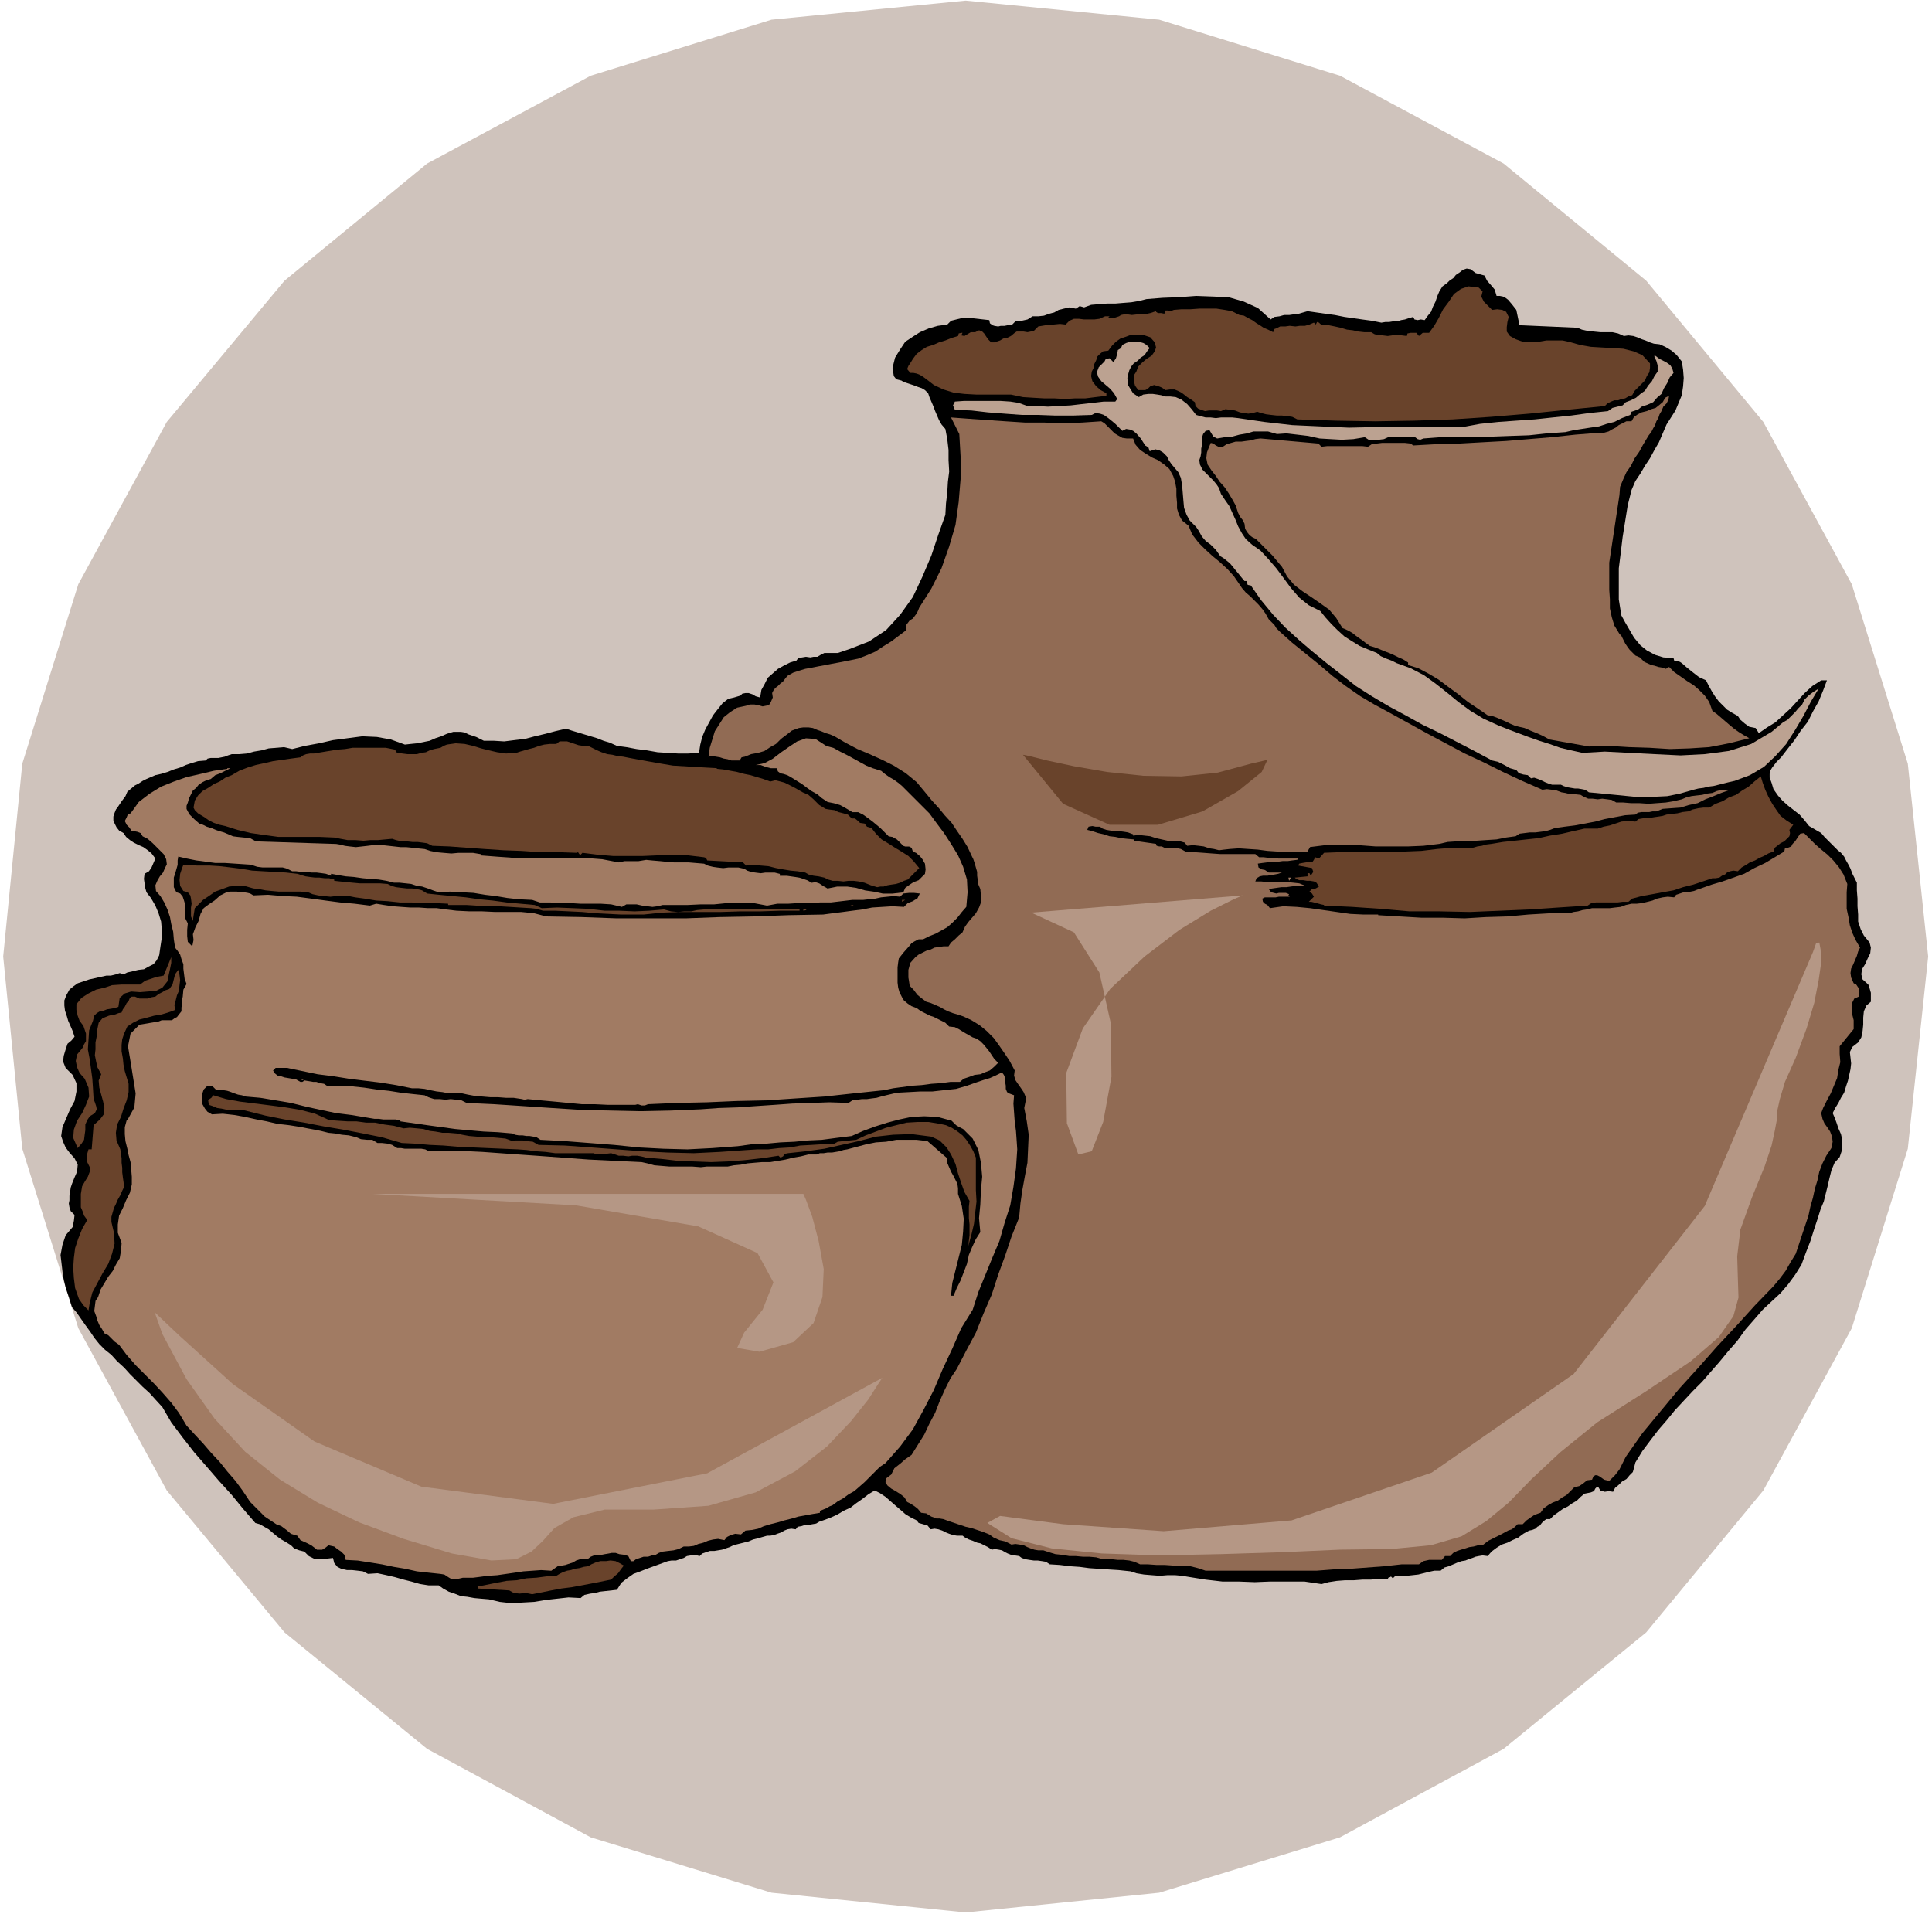 <svg xmlns="http://www.w3.org/2000/svg" fill-rule="evenodd" height="485.861" preserveAspectRatio="none" stroke-linecap="round" viewBox="0 0 3035 3007" width="490.455"><style>.pen1{stroke:none}.brush2{fill:#000}.brush3{fill:#69432b}.brush5{fill:#916b54}.brush6{fill:#a17b63}</style><path class="pen1" style="fill:#cfc3bc" d="m1517 3005 304-31 284-87 257-139 224-183 184-223 139-255 88-282 32-302-32-303-88-282-139-255-184-222-224-184-257-138-284-88-304-30-305 30-284 88-257 138-224 184-185 222-139 255-88 282-30 303 30 302 88 282 139 255 185 223 224 183 257 139 284 87 305 31z"/><path class="pen1 brush2" d="m2332 433 4 8 7 8 5 6 3 10h5l5 1 4 2 4 3 6 7 7 9 5 24 91 4 7 3 9 2 10 1 10 1h19l9 2 9 4 7-1 8 1 6 2 7 3 6 2 7 3 6 2 9 1 9 4 10 6 8 7 8 10 2 13 1 13-1 13-2 14-5 12-5 12-7 11-7 11-6 14-6 14-7 12-7 13-8 12-7 12-8 12-6 14-6 24-4 25-4 25-3 25-3 24v49l4 25 6 11 7 12 7 12 10 12 10 8 13 7 13 4 16 1 1 4 5 1 4 1 3 2 8 7 10 8 9 7 11 5 4 8 5 9 5 8 6 8 6 6 7 7 8 5 9 5 4 6 7 6 7 5 10 2 5 8 13-9 13-8 12-11 12-11 11-12 11-12 12-11 14-9h9l-6 16-7 17-9 16-8 16-11 14-10 15-11 14-10 13-7 7-7 9-3 5-1 5v6l3 8 3 10 7 10 7 8 9 8 9 7 9 7 7 8 8 10 19 11 5 6 7 7 7 7 7 7 5 4 5 6 3 6 4 7 3 6 3 8 3 6 4 8v12l1 13v12l1 13v11l4 12 5 10 9 11 2 8-1 9-4 8-4 9-5 8-1 8 2 8 9 8 2 6 2 7v14l-7 6-4 9-1 10v11l-1 10-2 10-5 8-9 7-4 8 1 9 1 9-1 9-2 9-2 9-3 9-3 10-5 8-4 8-5 8-4 8 3 7 3 8 3 9 4 9 2 9v9l-1 9-3 9-8 9-5 12-3 12-3 13-3 12-3 12-5 12-4 13-6 18-6 19-7 18-7 19-10 16-11 15-12 14-13 12-15 14-13 15-14 16-13 18-14 16-14 17-14 16-13 15-15 15-14 15-14 15-13 16-13 15-13 17-12 16-11 18-2 8-2 7-5 5-5 6-7 4-5 5-6 5-3 6-7-1-6 1-7-2-3-5h-3l-2 2-2 4-5 2-5 1-5 1-6 5-6 6-7 4-7 5-8 4-7 5-7 5-6 6h-6l-4 3-3 3-3 4-4 2-3 3-5 2-5 1-9 5-8 6-9 4-8 4-9 3-8 5-8 6-6 7-8-1-6 1-5 1-5 2-6 2-5 2-6 1-6 2-7 3-7 3-7 2-6 5h-10l-9 2-8 2-8 2-9 1-9 1h-18l-4 4-3-3-1 1-3 1-1 2h-14l-13 1h-13l-13 1h-14l-13 1-13 2-11 3-27-4h-53l-25 1-26-1h-25l-26-3-25-4-12-2-11-1h-12l-12 1-13-1-12-1-12-2-9-3-19-2-16-1-15-1-15-1-15-2-15-1-16-2-16-1-6-4-6-1-7-1h-6l-7-1-6-1-6-2-4-3-7-1-6-1-5-2-4-2-5-3-5-1-6-1-5 1-6-4-6-3-6-3-5-1-7-3-6-2-6-3-4-3h-9l-6-1-6-2-5-2-6-3-6-2-6-1-6 1-5-6-7-2-7-2-3-4-10-5-8-5-8-7-7-6-8-7-8-7-9-6-8-4-10 6-9 7-10 7-9 7-11 5-10 6-11 5-11 4-6 2-5 3-6 1-5 1h-6l-6 2-6 1-3 4-7-1-6 1-5 2-5 3-6 2-5 2-6 1h-5l-7 2-7 2-8 2-7 3-8 2-8 2-8 2-6 3-6 2-6 2-6 1-6 1h-7l-6 2-6 2-4 4-8-2-6 1-6 1-5 3-6 2-6 2h-7l-6 1-11 4-11 4-11 4-10 4-11 4-10 7-9 7-7 11-27 3-7 2-8 1-9 2-6 5-19-1-18 2-18 2-18 3-18 1-18 1-18-2-17-4-12-1-11-1-11-2-10-1-10-4-9-3-9-5-7-5h-16l-13-2-14-4-12-3-14-4-13-3-14-3-15 1-8-4-8-1-9-1h-8l-9-2-6-3-5-6-2-8-9 1-10 1-11-1-8-4-7-7-8-2-8-3-5-5-8-5-7-4-7-5-6-5-7-6-7-4-7-4-7-2-19-22-18-22-20-22-19-22-20-23-18-23-18-24-14-24-11-12-9-10-11-10-9-9-11-11-9-10-11-10-9-10-10-8-9-9-8-10-6-9-8-11-7-10-7-10-7-8-5-16-5-15-4-17-2-17-2-17 3-16 5-15 11-13 2-10 1-9-6-6-2-6-1-6 1-5v-7l1-6 1-7 2-6 4-10 4-9 1-11-5-10-8-9-6-8-4-9-3-9 2-14 6-14 6-14 7-13 3-15v-13l-6-13-11-11-4-10 1-9 3-10 3-9 6-5 5-6-3-9-3-7-4-9-2-7-3-9-1-8v-8l3-8 5-9 6-5 7-5 9-3 9-3 9-2 9-2 9-2h7l8-2 6-2 6 2 6-3 9-2 8-2 9-1 7-4 8-4 5-6 4-8 2-14 2-13v-14l-1-12-4-13-5-12-7-12-7-9-2-7-1-7-1-7 1-8 7-4 4-6 3-7 3-7-6-8-6-5-7-5-7-3-8-4-6-4-6-5-4-6-7-4-4-5-3-6-2-5v-6l2-6 2-5 3-4 6-9 6-8 3-7 6-5 6-5 6-3 6-4 6-3 7-3 7-3 9-2 10-3 10-4 10-3 9-4 9-3 10-3 12-1 3-3 5-1h12l5-1 5-1 5-2 6-2h12l12-1 11-3 12-2 11-3 12-1 12-1 13 3 20-5 22-4 22-5 23-3 23-3 23 1 22 4 22 8 9-1 10-1 10-2 10-2 9-4 9-3 9-4 10-3h12l6 1 6 3 6 2 6 2 6 3 6 3h16l16 1 16-2 17-2 15-4 17-4 15-4 17-4 9 3 10 3 10 3 10 3 10 3 10 4 10 3 11 5 15 2 16 3 16 2 17 3 16 1 16 1h16l17-1 2-13 3-12 5-12 6-11 6-11 7-9 8-10 9-7 9-2 10-3 3-3 5-1h5l6 2 5 3 7 2 2-12 5-9 5-10 8-7 8-7 9-5 10-5 10-3 3-4 6-1 6-1 7 1 5-1h6l5-3 6-3h21l9-3 9-3 31-12 27-18 22-24 20-28 15-32 14-33 11-33 11-31 1-18 2-17 1-17 2-16-1-18v-16l-2-17-3-16-6-7-4-7-3-7-3-7-3-8-3-7-3-7-2-6-5-5-5-3-6-2-5-2-6-2-6-2-6-2-3-2-8-2-4-5-1-7-1-6 4-16 8-13 8-12 12-8 11-7 14-6 14-4 15-2 6-6 8-2 8-2h17l9 1 9 1 9 1 1 5 4 3 3 1 6 1 4-1h6l5-1h6l6-6 10-1 9-2 8-5h9l9-1 8-3 8-2 7-4 8-2 9-2 10 2 6-4 7 2 11-4 12-1 13-1h13l12-1 13-1 12-2 12-3 25-2 26-1 27-2 27 1 24 1 24 7 22 10 20 18 6-4 8-1 7-2h8l7-1 8-1 7-2 7-2 14 2 14 2 15 2 15 3 14 2 14 2 15 2 15 3 6-1h6l6-1h7l6-2 6-1 6-2 7-2 2 4 5 1 5-1 6 1 5-7 5-6 3-8 4-8 3-9 3-7 5-8 7-5 4-4 6-4 4-5 6-4 5-4 6-2 6 1 8 6 14 4z"/><path class="pen1 brush3" d="m2329 458-2 8 4 8 6 6 7 7 8-1 8 1 6 3 4 8-2 8-1 8v7l5 7 9 5 11 4h25l12-2h26l13 3 14 4 17 3 17 1 18 1 16 1 16 4 14 6 12 13v7l-1 7-4 6-3 7-5 5-5 5-6 6-4 7-6 2-5 3-6 1-5 2h-6l-5 2-6 3-4 4-60 6-59 6-60 5-60 4-61 2-61 1-61-1-61-2-8-4-7-1-9-1h-8l-9-1-8-1-8-2-6-2-7 2-7 1-7-1-6-1-8-3-7-1-8-1-7 3-6-1h-13l-6 1-6-2-5-2-4-4-1-6-7-5-5-3-5-4-4-3-6-3-5-2h-7l-7 1-6-4-5-2-7-2-6 2-4 4-4 2h-11l-5-7-2-8v-8l4-6 3-8 6-6 7-6 8-5 5-7 2-6-2-8-7-8-12-4h-18l-8 3-9 3-7 5-6 6-6 8-8 1-5 4-4 4-2 6-3 6-1 6-3 6-1 7 2 8 6 8 7 6 9 5v4l-17 2-16 2h-16l-16 1-17-1h-16l-17-1-16-1-19-4h-55l-18-1-17-2-16-5-15-7-9-7-8-6-5-3-5-2-5-1h-5l-5-6 2-5 4-6 3-5 6-8 8-6 8-5 10-3 9-4 10-3 10-4 10-3 1-4 4-1h5-3l-2 4 5 1 5-3 5-3h7l6-3 5 2 3 3 4 6 3 4 4 4h5l9-3 5-3 6-1 6-3 6-5 3-2h11l6 1 5-1 5-1 3-3 4-4 6-1 6-1 6-1h6l10-1 9 1 6-6 7-3h8l8 1h16l8-1 9-4h7l-3 3h9l9-3 3-2 5-1h5l7 1 9-1h11l9-2 9-3v1l3 2h5l5 1 2-5h4l4 1 5-2 12-1h14l14-1h27l13 2 11 2 12 6 7 1 7 4 6 3 7 5 5 3 6 4 7 3 8 4 2-5 3-1 6-3h8l7-1 9 1 7-1h8l7-2 7-3 3 3 2-4 3 1 2 2 4 2h9l10 2 9 2 10 3 9 1 9 2 9 1h11l5 3 6 2h7l8 1 7-1h15l8 1 1-4 5-1h9l4 5 6-5h10l8-11 7-12 7-14 9-12 8-12 11-8 12-4 16 2 6 6z"/><path class="pen1" style="fill:#bca291" d="m1806 547-4 5-4 6-6 4-5 5-6 4-4 5-3 6-2 7-1 5 1 6v5l3 5 5 8 9 6 7-4 8-1h7l7 1 6 1 7 2h7l9 1 9 4 9 7 7 8 7 9 7 2 8 2h8l8 1 8-1h18l9 1 41 6 44 5 44 2 45 2 45-1h134l27-5 29-3 28-2 29-2 28-3 29-3 29-4 29-3 7-5 8-2 8-2 5-5 8-3 8-4 7-6 7-5 5-8 6-7 4-8 5-7v-10l-2-7-3-6v-3l8 6 10 5 3 2 4 3 3 5 2 7-6 7-4 9-5 8-4 9-7 6-6 7-9 4-9 3-5 4-5 2-6 2-2 5-13 5-12 6-12 3-12 4-14 2-13 2-13 2-13 3-29 2-28 3-29 1-27 1h-28l-27 1h-28l-27 2-5 2-4-1-4-3h-5l-6-1h-29l-9 4-8 1-8 1-8-1-6-4-18 3-18 1-18-1-17-1-18-4-17-2-17-2-15 1-14-4h-23l-10 3-12 2-11 3-12 1-12 2-6-3-3-5-3-5-6 1-4 5-2 6v12l-1 5v6l-1 6-2 6 1 7 4 8 6 6 6 6 5 5 5 6 4 6 3 9 6 9 7 10 5 11 5 11 4 10 6 11 6 9 10 9 13 9 13 14 12 14 12 16 11 15 13 15 15 12 18 9 8 10 9 10 10 10 11 10 11 7 13 8 12 5 15 6 6 5 9 4 8 3 8 4 22 8 21 11 18 13 19 15 17 14 19 14 20 12 24 11 15 6 16 6 16 6 17 6 16 5 17 6 17 4 18 4 35-2 39 2 39 2 41 2 38-2 38-5 35-11 32-19 6-5 6-5 6-5 7-4 6-6 6-6 5-6 6-6 4-8 6-6 8-6 8-5-12 20-12 23-13 22-14 22-17 19-18 17-22 13-24 9-9 2-8 2-8 2-8 2-8 1-8 2-8 1-8 2-21 6-20 4-21 1-19 1-21-2-20-2-21-2-21-2-6-4-5-1-6-1h-5l-6-1-6-1-6-2-4-2h-14l-6-2-5-2-6-3-5-2-6-2-5 1-5-5-7-1-7-2-4-5-10-3-9-5-10-5-9-2-28-15-27-14-27-14-27-13-27-15-26-14-27-16-25-16-23-18-23-18-22-18-21-18-22-20-19-20-19-23-16-23-5-1-1-3-1-3h-3l-5-6-4-5-5-6-4-5-5-6-5-4-5-4-5-3-7-10-8-8-8-6-6-7-5-9-4-6-10-10-5-9-4-11-1-11-1-12-1-12-2-12-4-9-6-7-5-6-4-6-3-6-6-6-5-3-7-2-9 3-2-6-5-3-7-11-7-8-5-4-5-2-6-1-6 3-6-6-5-5-6-5-5-4-7-5-6-2-7-1-6 3-30 1h-27l-27-1h-26l-27-2-26-2-26-3-26-1-3-7 3-6 14-1h58l15 1 13 2 14 5h15l17 1 18-1 18-1 17-2 18-2 17-2h18l3-4-5-9-6-7-7-6-7-6-5-7-2-7 3-8 9-9 2-4 6-1 6 6 4-6 2-7 1-6 5-3 2-5 6-3 6-2h14l7 2 5 3 5 5z"/><path class="pen1 brush5" d="m2610 646-3 5-2 6-3 5-2 6-3 5-3 6-4 5-3 5-6 10-6 11-7 10-6 12-7 10-5 11-5 12-1 13-16 106v43l1 15v14l3 14 4 13 8 13 3 3 3 6 3 6 4 6 3 4 5 5 4 4 7 3 7 7 11 5 5 1 6 2 6 1 6 2 5-3 8 8 10 7 10 7 11 7 8 7 9 9 7 10 5 14 7 5 7 6 7 6 7 6 6 5 7 5 8 5 9 5-32 8-31 6-31 2-31 1-32-2-32-1-32-2-31 1-62-11-11-6-9-4-10-4-9-4-9-2-7-2-7-3-6-3-7-3-7-3-8-3-7-1-16-11-15-10-15-12-15-11-16-12-15-9-17-9-16-5v-4l-8-5-7-3-8-4-7-3-8-3-7-3-8-3-7-2-7-5-5-4-6-4-4-3-5-4-5-3-6-3-5-2-10-16-11-13-14-10-13-9-15-10-13-10-11-13-8-15-5-6-5-6-5-6-5-5-11-11-10-10-6-3-4-3-4-5-3-5-1-8-3-6-4-5-3-6-4-12-5-9-6-10-6-9-8-9-6-9-7-9-6-9-2-10 1-9 3-8 3-7 4 1 4 3 4 2h7l6-4 7-2 7-2h9l7-1 8-1 7-2 8-1 91 8 5 5 9-1h55l9 1 6-4 8-1 8-1h36l9 1 4 3 36-2 37-1 36-2 37-2 36-3 36-3 37-4 38-3h7l7-2 5-3 6-3 5-4 6-3 6-3h8l4-7 6-4 6-3 8-2 7-3 7-2 5-4 6-5 4-7 6-3-1 6-3 6-5 5-3 7z"/><path class="pen1 brush5" d="m1730 662 5 3 5 5 5 5 6 6 5 3 7 4 7 1h10l4 10 7 8 9 6 10 6 9 4 10 7 8 7 6 11 3 9 2 11v11l1 11v9l3 10 5 9 10 8 6 14 10 13 10 10 12 11 11 9 12 11 10 11 9 13 4 6 6 7 7 6 7 7 6 6 6 7 5 7 5 9 4 4 5 5 3 5 6 6 19 17 21 17 21 17 21 18 21 16 23 16 22 13 24 13 29 16 29 16 30 16 30 16 30 14 30 15 30 14 32 14 7-1 8 1 7 1 8 3 6 1 8 2h7l9 1 5 3 7 3h7l8 1 7-1 8 1 7 1 7 4h11l12 1h13l15 1 13-1 14-1 12-2 13-3 7-3 8-2 8-1 9-1 8-2 8-1 7-3 8-2h13l-14 5-12 5-13 5-12 6-14 3-13 4-14 1-14 1-5 2-5 2h-6l-5 1h-12l-6 1-4 3-16 1-16 3-16 3-15 4-16 3-16 3-16 2-15 2-8 3-7 2-8 1-8 1h-9l-8 1-8 1-6 4-15 2-15 3-16 1-15 1h-16l-15 1-15 1-13 3-25 3-24 1h-51l-27-2h-52l-24 3-4 7h-16l-16 1-16-1-15-1-15-2-15-1-15-1-14 1-9 1-8 1-8-2-7-1-9-3-8-1-9-1-9 1-4-5-7-2h-11l-9-1-9-2-9-2-9-3-9-1-9-1-9 1v-2l-8-3-6-1-8-1h-6l-8-1-6-1-6-2-4-3h-7l-5-1-6 1-2 5 8 2 9 3 9 2 9 3 9 1 9 2 9 1 11 1v2l35 5 1 3 4 1h4l4 2h17l9 2 9 5h12l14 1 13 1 14 1h55l6 5h7l8 1h7l8 1h31l-1 2-8 1-7 1h-8l-7 1h-9l-8 1-8 1-7 1 1 6 5 3 5 1 6 4h21l-6 2-5 1-6 1-6 1h-7l-5 1-5 3-2 5h9l10 1h31l10 1 9 1 10 4h-15l-8 1-7 1h-8l-7 1-7 1-6 1 4 5 8 2 4-1h11l5 2-1 2 2 2h-17l-5 1h-17l-4 2 1 5 3 3 4 2 4 5 21-3 21 1 21 2 21 3 21 3 21 3 21 1h23v1l34 2 34 2h34l34 1 33-2 34-1 33-3 34-2h30l7-2 7-1 7-2 7-1 8-2h28l8-1 9-1 8-3 9-2h8l9-1 8-2 8-2 7-3 9-2 8-1 10 1 3-4 6-2 6-2h6l5-1 5-1 5-2 6-2 17-6 17-5 17-6 17-6 16-9 17-8 15-9 15-9 1-5 5-1 5-2 2-4 4-4 4-6 4-6 6-1 8 8 9 9 9 8 11 9 9 9 9 11 7 11 6 15-1 13v26l3 14 2 12 4 12 5 11 7 12-3 6-2 7-3 7-3 7-3 6-1 7 1 7 4 9 4 2 4 6 1 6-1 7-7 3-3 6-1 6 1 8v6l2 8v14l-22 27v12l1 13-3 12-2 13-5 12-5 12-6 11-6 12-3 8 2 9 3 7 5 7 4 6 3 8 1 8-2 10-8 12-6 12-5 13-3 14-4 13-3 14-4 14-3 14-5 15-5 15-5 15-5 15-8 13-8 14-9 12-10 12-29 30-29 32-30 32-30 34-30 33-29 35-29 35-26 37-5 10-5 10-7 9-9 9-8-2-7-5-4-2h-3l-3 2-2 5-8 1-6 5-6 4-8 2-6 6-6 6-7 4-7 5-8 3-7 4-7 5-5 7-9 3-6 4-7 5-6 6h-8l-4 4-5 4-6 2-11 6-10 5-10 5-9 7h-7l-7 2-7 1-6 2-7 2-6 2-6 3-5 5h-8l-5 6h-20l-9 2-7 5h-27l-27 3-27 2-27 2-27 1-26 2h-174l-12-4-12-3-13-1h-13l-14-1h-13l-14-1h-12l-9-4-8-2-9-1h-9l-9-1h-9l-9-1-7-2-11-1h-10l-11-1h-10l-12-2-10-1-10-3-9-3h-8l-6-1-6-2-5-2-6-3-6-1-7-1-6 1-10-5-9-2-9-4-7-5-10-4-9-3-9-3-9-2-9-3-9-3-9-3-8-3-6-1h-5l-5-2-3-1-8-5-8-1-5-6-5-4-6-4-6-3-4-7-6-5-8-5-7-4-6-5-3-5 1-6 8-6 5-10 9-7 8-7 10-7 10-16 10-16 8-17 9-17 7-18 8-18 9-18 10-15 15-29 15-28 12-30 13-30 10-31 11-30 10-30 12-30 2-22 3-21 4-22 4-21 1-22 1-22-3-21-4-21 2-10v-8l-3-7-4-6-5-7-4-6-2-7 1-8-8-15-8-12-9-13-8-11-11-11-11-9-13-8-13-6-9-3-7-2-8-3-6-3-7-4-7-3-7-3-7-2-8-6-6-5-6-8-6-6-1-7-1-6v-12l3-11 8-9 5-4 6-3 6-3 7-2 6-3 7-1 7-1h8l4-6 6-5 6-6 6-5 4-9 5-7 6-7 6-7 5-9 3-8v-10l-1-11-3-7-1-7-1-7v-6l-2-7-2-7-2-6-2-4-7-15-8-13-9-13-8-12-11-12-9-11-11-12-9-11-15-18-17-14-19-12-18-9-20-9-19-8-19-10-17-10-7-3-7-2-7-3-6-2-7-3-7-1h-8l-7 1-11 4-9 7-8 6-8 8-9 5-9 6-10 3-11 2-5 2-5 2-5 1-3 5h-13l-6-2-6-1-6-2-6-1-6-1-6 1 2-14 4-13 4-13 7-11 7-11 10-8 11-7 14-3 6-2h7l6 1 7 2 5-1 5-1 3-5 3-7-1-7 2-4 3-4 4-3 4-4 4-3 3-4 4-5 9-5 9-3 10-3 11-2 10-2 11-2 10-2 11-2 15-3 15-3 13-5 14-6 12-8 13-8 12-9 12-9-1-7 3-4 3-4 5-3 3-4 3-4 2-4 2-5 19-30 16-32 12-34 10-34 5-36 3-36v-36l-2-35-13-26 27 2 29 2 29 2 31 2h30l30 1 30-1 30-2z"/><path class="pen1 brush6" d="m1384 1211 6 5 7 5 7 4 7 5 6 5 6 6 6 6 6 6 6 6 6 6 6 6 7 7 11 15 12 16 11 17 11 18 8 18 6 20 1 20-2 23-7 8-7 9-8 8-8 7-9 5-9 5-10 4-10 5h-7l-6 3-5 3-4 5-8 9-8 10-1 6-1 8v24l1 8 2 7 4 8 3 5 6 5 6 4 8 3 4 3 5 3 6 3 6 3 6 2 6 3 6 3 6 3 6 6 9 1 6 3 8 5 7 4 7 4 6 2 6 4 5 5 5 6 4 5 4 6 4 6 6 6-6 6-7 6-8 3-7 3-9 1-8 3-9 3-6 5h-15l-15 2-15 1-15 2-15 1-15 2-15 2-14 3-48 5-46 5-46 3-45 3-47 1-46 2-47 1-46 2-5 2h-5l-6-2-4 1h-43l-21-1h-20l-21-2-21-2-22-2-21-2-5 1-4-1-13-2h-12l-13-1h-12l-12-1-12-1-11-2-9-2h-21l-10-2-9-1-10-2-9-2-10-1h-10l-25-5-25-4-25-3-24-3-25-4-24-3-24-5-24-5h-18l-4 4 2 4 5 4 5 1 6 2 6 1 6 1 6 1 7 4h3l3-2-3-2h-3l3 1 5 1 6 1 6 1h5l6 2 6 1 6 4 19-1 19 1 19 2 20 3 19 2 19 3 18 2 19 2 6 3 9 3h9l9 1 8-1 9 1 8 1 8 4 43 2 46 3 45 3 47 3 46 1 47 1 47-1 47-2 28-2 30-1 28-2 30-2 28-2 30-1 28-1 30 1 6-4 8-1 7-1h8l7-1 8-1 7-2 8-2 17-4 19-1 18-1h19l18-2 19-2 17-5 17-6 9-3 10-3 9-4 10-5 3 4 2 5v6l1 6v5l2 5 3 2 8 3-1 13 1 14 1 14 2 15 1 14 1 15-1 15-1 15-4 29-5 29-9 28-8 28-11 26-11 27-11 27-9 28-18 29-14 32-15 32-14 33-16 31-17 31-20 27-23 26-9 6-8 8-8 8-8 8-8 7-8 7-9 5-8 6-9 5-8 6-5 2-5 3-5 2-5 2v3l-12 2-11 2-11 2-10 3-12 3-10 3-12 3-10 3-9 4-10 2-10 1-7 6-9-1-7 2-6 3-4 5-10-2-8 1-8 2-7 3-8 2-7 3-8 1h-8l-8 4-8 2-9 1-8 1-6 2-5 3-6 1-6 2h-7l-6 2-6 2-4 3h-4l-4-8-6-2-8-1-6-2h-6l-5 1-6 1-5 1h-6l-6 1-5 2-4 3h-7l-6 1-6 2-5 3-6 2-6 2-6 1-6 1-10 7-16-1-14 1-14 1-13 2-14 2-14 2-15 1-15 2-8 1h-16l-9 2h-9l-5-3-6-4-6-1-19-2-18-2-18-4-18-3-19-4-19-3-19-3-19-1-2-8-5-5-6-4-5-4-9-2-5 4-5 3h-8l-9-7-8-4-9-4-5-7-10-3-7-6-8-6-8-3-6-4-6-4-6-4-4-4-10-10-9-9-12-18-11-15-13-15-12-15-14-15-12-14-14-15-12-13-12-20-12-16-14-16-13-14-15-15-14-14-14-16-12-16-7-5-5-5-5-5-6-3-4-7-4-6-3-7-2-7-3-8 1-8 1-8 4-6 4-12 6-10 6-10 7-9 5-10 6-10 2-12 1-12-6-16v-13l2-14 6-12 5-12 6-12 3-13v-12l-1-12-1-11-3-11-2-10-3-12-1-11v-11l3-11h1l11-20 2-22-4-25-4-25-4-24 4-20 14-14 30-5 5-2h16l4-3 4-2 3-4 4-5v-6l1-6v-6l1-5 1-11 5-9-3-8-1-8-1-8v-7l-3-8-2-7-4-6-4-5-2-13-1-12-3-12-2-11-4-12-5-11-6-10-7-8-1-9 3-7 4-7 5-6 3-7 3-6-1-8-4-8-9-9-8-8-8-7-8-4-3-5-5-2-5-1h-4l-4-6-4-4-3-6 3-6 2-5 4-1 13-18 17-13 18-11 20-8 20-7 22-5 21-5 21-3v-1h5l-8 4-8 4-8 3-7 6-7 2-6 3-6 4-4 5-5 4-3 6-3 6-2 7-2 5v5l2 4 3 5 7 7 8 7 6 2 6 3 7 2 7 3 6 2 7 2 7 3 7 3 8 1 10 1 9 1 9 5 126 4 6 1 8 2 8 1 9 1 9-1 9-1 8-1 9-1 8 1 9 1 9 1 9 1h9l10 1 9 1 10 1 9 3 10 2 11 1 12 1 11-1h23l12 2v2l26 2 28 2h111l26 2 26 5 9-2h22l6-1 6-1 10 1 12 1 10 1 12 1h23l12 1 12 1 6 3 8 2 7 1 9 1 8-1h16l9 2 5 3 6 2 7 1 8 1 7-1h15l8 2v3h11l7 1 7 1 6 1 6 2 6 2 7 4 6-1 6 2 6 4 7 4 15-3h16l14 2 14 4 14 2 14 3h15l17-2 3-7 7-5 6-4 8-3 5-5 5-5 1-7-1-9-4-7-4-5-6-5-5-2-2-6-4-2h-6l-3-1-6-6-4-4-7-4-6-1-7-7-6-6-6-5-6-5-8-6-7-5-8-4h-9l-10-6-9-5-10-3-10-2-9-6-7-6-9-5-7-5-8-6-8-5-8-5-7-4-6-2-5-1-4-3-2-5h-9l-8-2-8-3h-8l14-3 13-7 13-10 13-9 12-8 14-5 15 1 17 11 11 3 11 6 10 5 11 6 9 5 11 6 10 4 13 4z"/><path class="pen1 brush3" d="m924 1172 6 3 8 4 7 3 9 3 8 1 8 2 9 1 10 2 16 3 17 3 17 3 18 3 17 1 17 1 17 1 18 1v1l10 1 11 2 11 2 11 3 10 2 10 3 10 3 11 4 8-2 8 2 7 2 8 4 6 3 7 4 7 4 9 4 8 7 9 9 5 3 5 3 6 1 8 1 6 3 8 2 7 2 6 6h5l5 4 3 3 7 1 4 5 7 2 7 9 9 9 10 6 11 7 10 6 11 7 8 8 9 11-9 9-9 9-6 2-6 3-7 2-7 1-6 1-6 2h-5l-5 1-10-3-10-4-9-2-8-1h-8l-8 1-9-1h-8l-7-2-6-3-9-2-8-1-8-2-5-3-12-2-11-1-12-2-11-2-12-3-12-1-12-1-11 1-5-5-56-3-2-4-3-1-25-3h-48l-23 1h-47l-24-2-24-3-3 3-2-1-2-3-2 1-29-1h-29l-29-2-28-1-30-2-28-2-27-2-27-1-8-4-7-1-8-1h-8l-9-1h-8l-9-2-6-2-11 1-11 1h-12l-11 1-13-1h-12l-11-2-10-2-23-1h-65l-22-3-21-3-21-5-19-6-9-2-9-3-8-4-7-5-5-3-5-3-5-5-2-4 2-11 5-8 7-7 9-5 9-6 9-4 9-6 10-4 12-7 13-5 13-4 14-3 13-3 14-2 14-2 15-2 4-3 5-2 6-1h6l6-1 6-1 6-1 6-1 12-2 13-1 12-2h52l15 3 1 4 4 1 6 1 8 1h15l7-2 7-1 6-3 7-2 5-1 5-1 5-3 5-2 14-2 14 1 13 3 13 4 12 3 13 3 14 2 16-1 6-2 7-2 7-2 8-2 8-3 8-2 9-1h10l5-4h12l6 2 6 2 6 2 7 1h8zm1893 124-6 8 1 5-1 5-4 4-4 4-6 3-5 4-4 3-2 6-8 3-7 4-7 3-7 4-8 3-6 4-7 4-6 6-7-1-5 1-5 2-3 3-5 2-4 3-6 1h-5l-15 5-15 5-16 4-15 5-17 3-16 3-17 3-15 4-6 5h-9l-8 1h-34l-7 1-6 4-46 3-45 3-47 2-47 2-48-1h-47l-46-4-44-3-44-2v-1l-5-1-7-2-8-2h-4l8-8-3-5-3-2-1-1 4-4 6-1 5-3-4-6-4-2-6-1h-5l-6-1h-6l-5-2-2-2 20-2v-5h3l2 4 4-6-2-6-22-4 2-3 5-1 6-1h6l4-1 2-3 2-4 6 2 8-9 26-1h77l25-1 25-1 25-3 25-2h31l7-2 7-1 7-2 8-1 18-3 19-2 18-2 19-2 18-4 19-3 17-4 18-4h21l9-3 10-2 9-3 9-3 10-1 12 1 5-4 6-1 6-1h7l6-1 7-1 6-1 6-2 8-1 9-1 8-2 9-1 7-3 9-2 8-1h9l10-6 11-4 10-6 11-4 10-7 10-6 9-8 10-8 3 10 4 11 5 11 6 11 6 9 7 10 9 7 11 7z"/><path class="pen1 brush2" d="M398 1359v1l6 2 8 1h32l7 2 8 4h6l8 1h7l9 1h8l8 1 7 1 8 3v-3l11 2 12 2 13 1 14 2 12 1 13 1 12 2 12 3h9l9 1 9 1 9 3 8 1 9 3 8 3 9 3 18-1 19 1 18 1 18 3 17 2 18 3 18 2 21 1 12 4h16l16 1h16l16 1h32l16 1 17 4 7-4h16l9 2 8 1 8 1 8-1 8-2h39l21-1h21l20-2h42l21 4 16-3h17l16-1h18l16-1h17l17-2 17-2h17l9-1 10-1 9-2 10-1 10-1 10 1 5-5 9-1h8l9 1-2 4-2 4-4 2-3 2-8 3-6 6-18-1-16 1-16 1-15 3-16 2-15 2-16 2-15 2-55 1-54 2-54 1-53 2H968l-55-2-55-1-19-5-20-2h-41l-21-1h-20l-20-1-17-2-14-2h-14l-14-1h-14l-14-1-13-1-14-2-12-2-10 3-24-3-23-2-23-3-22-3-23-3-22-1-23-2-23 1-5-3-4-1-6-1h-5l-6-1h-11l-5 1-10 5-9 8-9 6-8 6-5 9-3 11-5 10-4 11 1 9-2 10-7-7-1-9v-10l1-10-4-8v-7l-1-7 1-7-2-7-2-6-4-5-6-2-4-8v-15l2-6 2-7 2-7v-7l1-6 13 3 15 3 15 2 15 2h15l15 1 15 1 15 1z"/><path class="pen1 brush3" d="m329 1360 16 1 17 2 16 2 18 3 17 1 18 1 18 1 18 2 6 2 7 2 7 1 8 1h7l8 1h7l8 2v2l9 1 10 1 10 1 11 1h32l12 1 6 3 7 2 8 1 9 1h8l8 1 8 2 8 5 19 2 21 2 21 2 21 3 21 2 22 3 22 2 22 2 11 5 24-1 25 1 24 1 26 3h23l24 1 23-1 23-2 11 3 11 1 10-1h11l9-2 11-1 10-1 13 1h127v2h-31l-30 1h-32l-31 1h-63l-30 1-28 3h-35l-20-1-20-1-21-2-21-1-21-1h-20l-10-3-9-1-17-1-16-1-17-1h-17l-18-1-16-1h-29v-2l-20-1h-18l-20-1h-18l-19-2-18-1-18-3-15-2-10-2h-20l-9 1-10-1-9-1-9-2-7-3-12-1h-34l-11-1-10-1-10-2-9-1-14-4h-12l-12 1-11 4-11 4-10 7-9 6-8 8-5 5-1 6-1 6-1 8-3-7v-14l1-6-1-8-1-5-4-5-7-2-5-8-1-9 1-10 3-9 2-5h15l6 1h20z"/><path class="pen1 brush6" d="m2028 1379-1 2-2 3-1-5h-4 8z"/><path class="pen1 brush3" d="M1417 1417v-3h5l-5 3zm-81 6 3-1 2 1h-5zm-69 7-5 1v-2l2-1 3 2zM263 1542l-8 10-10 5-13 1-12 1-14-1-10 3-8 7-2 14-6 2-6 1-6 1-5 2-6 1-5 3-4 4-2 8-6 15-1 15-1 15 3 16 2 15 2 15 1 15 1 17 2 5 2 6 1 5-3 6-8 5-4 6-3 7v9l-1 7-1 8-4 6-6 7-7-16 1-13 5-14 8-12 6-13 5-13-1-14-6-14-8-9-4-9-2-10 2-10 5-6 4-5 2-5 3-5v-12l-2-6-2-6-6-8-3-8-2-9v-9l8-10 11-7 12-6 13-3 12-4 15-1h29l8-6 9-3 9-3 11-2 12-29v9l-2 10-2 9-2 10z"/><path class="pen1 brush3" d="m275 1587-11 4-10 3-12 2-11 3-12 3-10 5-9 6-5 11-3 9-1 9v10l2 11 1 10 2 10 3 10 3 10v13l-3 13-5 13-4 13-6 12-2 13 1 12 6 14 1 7 1 7v7l1 8v7l1 8 1 7 1 8-3 6-3 7-4 7-3 7-3 6-2 7-2 7v8l4 17 1 17-4 16-6 16-9 15-8 15-8 15-4 16-2 12-8-8-7-10-6-17-2-16-1-16 1-15 2-16 5-15 6-15 8-14-5-7-2-6-3-7v-21l1-6 1-6 4-7 5-8 3-8v-7l-4-8v-13l2-7h5l3-38 10-9 6-8 1-10-2-10-3-11-3-11-1-11 4-10-6-11-2-9-2-10 1-9v-11l2-10 1-11 2-10 6-7 10-4 4-1 6-1 5-2 5-1 2-5 3-4 3-6 3-3 2-5 3-2h5l7 3h13l6-2 6-1 5-4 6-3 5-3 6-2 5-7 2-8 2-8 5-7 2 8 1 8-1 8-1 9-3 7-2 8-2 7 1 8z"/><path class="pen1 brush2" d="m340 1713 5-1 6 1 6 1 6 2 5 2 6 2 6 1 6 2 23 2 24 4 24 4 24 6 23 5 24 5 24 3 24 4 6 1 6 1h7l7 1h20l7 2v1l21 3 21 3 22 3 22 3 22 2 23 2 22 1 23 2 4 2 6 1h6l6 1h5l6 1 5 1 6 4 38 2 39 3 39 3 39 4 38 2 38 1 39-2 40-3 22-3 23-1 22-2 22-1 21-2 22-1 23-3 24-3 18-8 19-7 19-6 19-5 19-4 20-1 21 1 22 6 3 3 4 4 5 3 6 3 15 15 9 18 4 20 2 22-2 21-1 23-2 21 2 22-7 11-6 13-5 12-3 14-5 13-5 13-6 12-5 12h-4l2-20 5-20 5-20 5-20 2-21 1-20-3-20-6-19v-9l-1-7-3-6-3-6-4-7-3-7-3-7v-7l-31-27-17-2h-32l-16 3-16 1-15 3-15 4-15 4-6 1-6 2-6 1-6 1h-7l-6 1h-6l-5 2h-13l-12 3-12 2-12 3-12 2-12 2h-13l-12 1-11 1-10 2-11 1-10 2h-33l-9 1-13-1h-36l-12-1-12-1-11-3-9-2-42-2-41-2-41-3-41-3-43-3-42-3-42-2-42 1-6-3-6-1h-26l-6-1h-6l-8-5-7-2-9-1h-7l-8-5h-8l-10-1-7-3-12-3-11-1-11-2-10-1-12-3-10-2-11-2-10-2-19-3-18-2-17-4-16-3-18-4-17-3-18-2-17 1-7-4-4-5-4-7v-6l-1-6 1-5 2-6 3-3 3-3h4l4 1 6 6z"/><path class="pen1 brush3" d="m517 1760 14 1 15 1h14l15 2h14l15 3 15 2 15 4 10-1 11 1 10 1 10 3 9 1 11 2h10l12 1 9 2 11 2 12 1 12 1h11l11 1 11 1 11 4 5-1h11l6 1 10 1 9 5 41 1 42 3 40 3 40 3 40 2 41 1 41-2 43-3 16-1h17l17-2 17-1 16-3 18-1 16-1h18l7-4 9-1 10-1 10-1 15-7 16-6 16-6 16-4 16-4 17-1h18l18 3 9 2 9 4 8 5 9 7 6 7 6 9 5 9 4 10v51l1 18-2 17-2 18-4 17-5 18 1-9 1-8v-17l-1-10v-18l1-9-8-14-5-14-5-15-4-15-7-15-7-11-11-11-13-6-31-4-29 1-27 3-27 7-27 6-27 6-29 4-28 3-5 1-3 4-4 2-3-3-27 4-27 3-26 2-26 1-27-1-25-1-26-3-24-2-8-2-6-1h-8l-6 1-8-1h-7l-6-2-6-2-8 1-7 1h-7l-6-2h-60l-15-2-15-1-15-2-14-1-24-1-23-1-23-1-23-1-23-2-22-1-23-2-21-1-31-9-30-6-31-6-30-5-31-6-31-5-30-6-28-7-8-2h-24l-9-2-7-1-7-3-6-2-1-7 2-2 3-2 3-4 20 6 22 4 24 3 24 3 23 3 24 4 23 6 22 10zm463 700-4 5-5 7-6 5-5 5-15 3-15 3-16 3-16 3-16 2-16 3-15 3-15 3-10-2-10 1-9-1-7-4-49-3v-2l-1-1 15-3 15-3 16-3 16-1 15-3 16-1 15-2 16-1 5-3 6-3 6-2 6-1 6-2 7-1 7-2 7-1 5-3 7-3 7-2h9l7-1 8 1 6 3 7 4z"/><path class="pen1" d="m2848 1496 5-14 5-1 2 11 1 20-4 28-7 36-12 40-17 46-17 38-8 27-4 18-1 16-3 16-5 23-11 33-20 49-18 50-5 42 1 34 1 31-8 29-23 33-44 38-70 47-77 49-58 47-45 42-36 37-35 29-39 24-48 14-62 6-81 1-91 4-96 3-96 2-91-3-79-8-63-16-38-24 20-11 99 13 158 11 201-17 220-75 223-155 206-264 170-399zm-1462 669-6 9-16 25-27 34-38 40-50 39-62 33-74 21-86 6h-77l-49 12-30 17-18 20-18 17-24 12-39 2-62-11-76-23-70-26-65-31-59-36-55-44-48-52-44-62-38-71-12-34 38 36 85 77 128 90 168 71 207 27 242-48 275-150zm234-731 332-27-14 6-36 18-49 30-55 42-54 51-43 62-26 70 1 79 18 49 21-5 18-46 13-71-1-84-18-80-40-63-67-31zM586 1876h676l4 9 10 27 10 38 8 44-2 44-14 41-32 30-53 15-35-6 11-24 29-36 17-43-25-46-93-42-192-33-319-18z" style="fill:#b59785"/><path class="pen1 brush3" d="m1607 1186 10 2 28 7 42 9 52 9 57 6 60 1 57-6 52-14 26-6-9 19-37 30-56 32-70 21h-76l-73-33-63-77z"/></svg>
